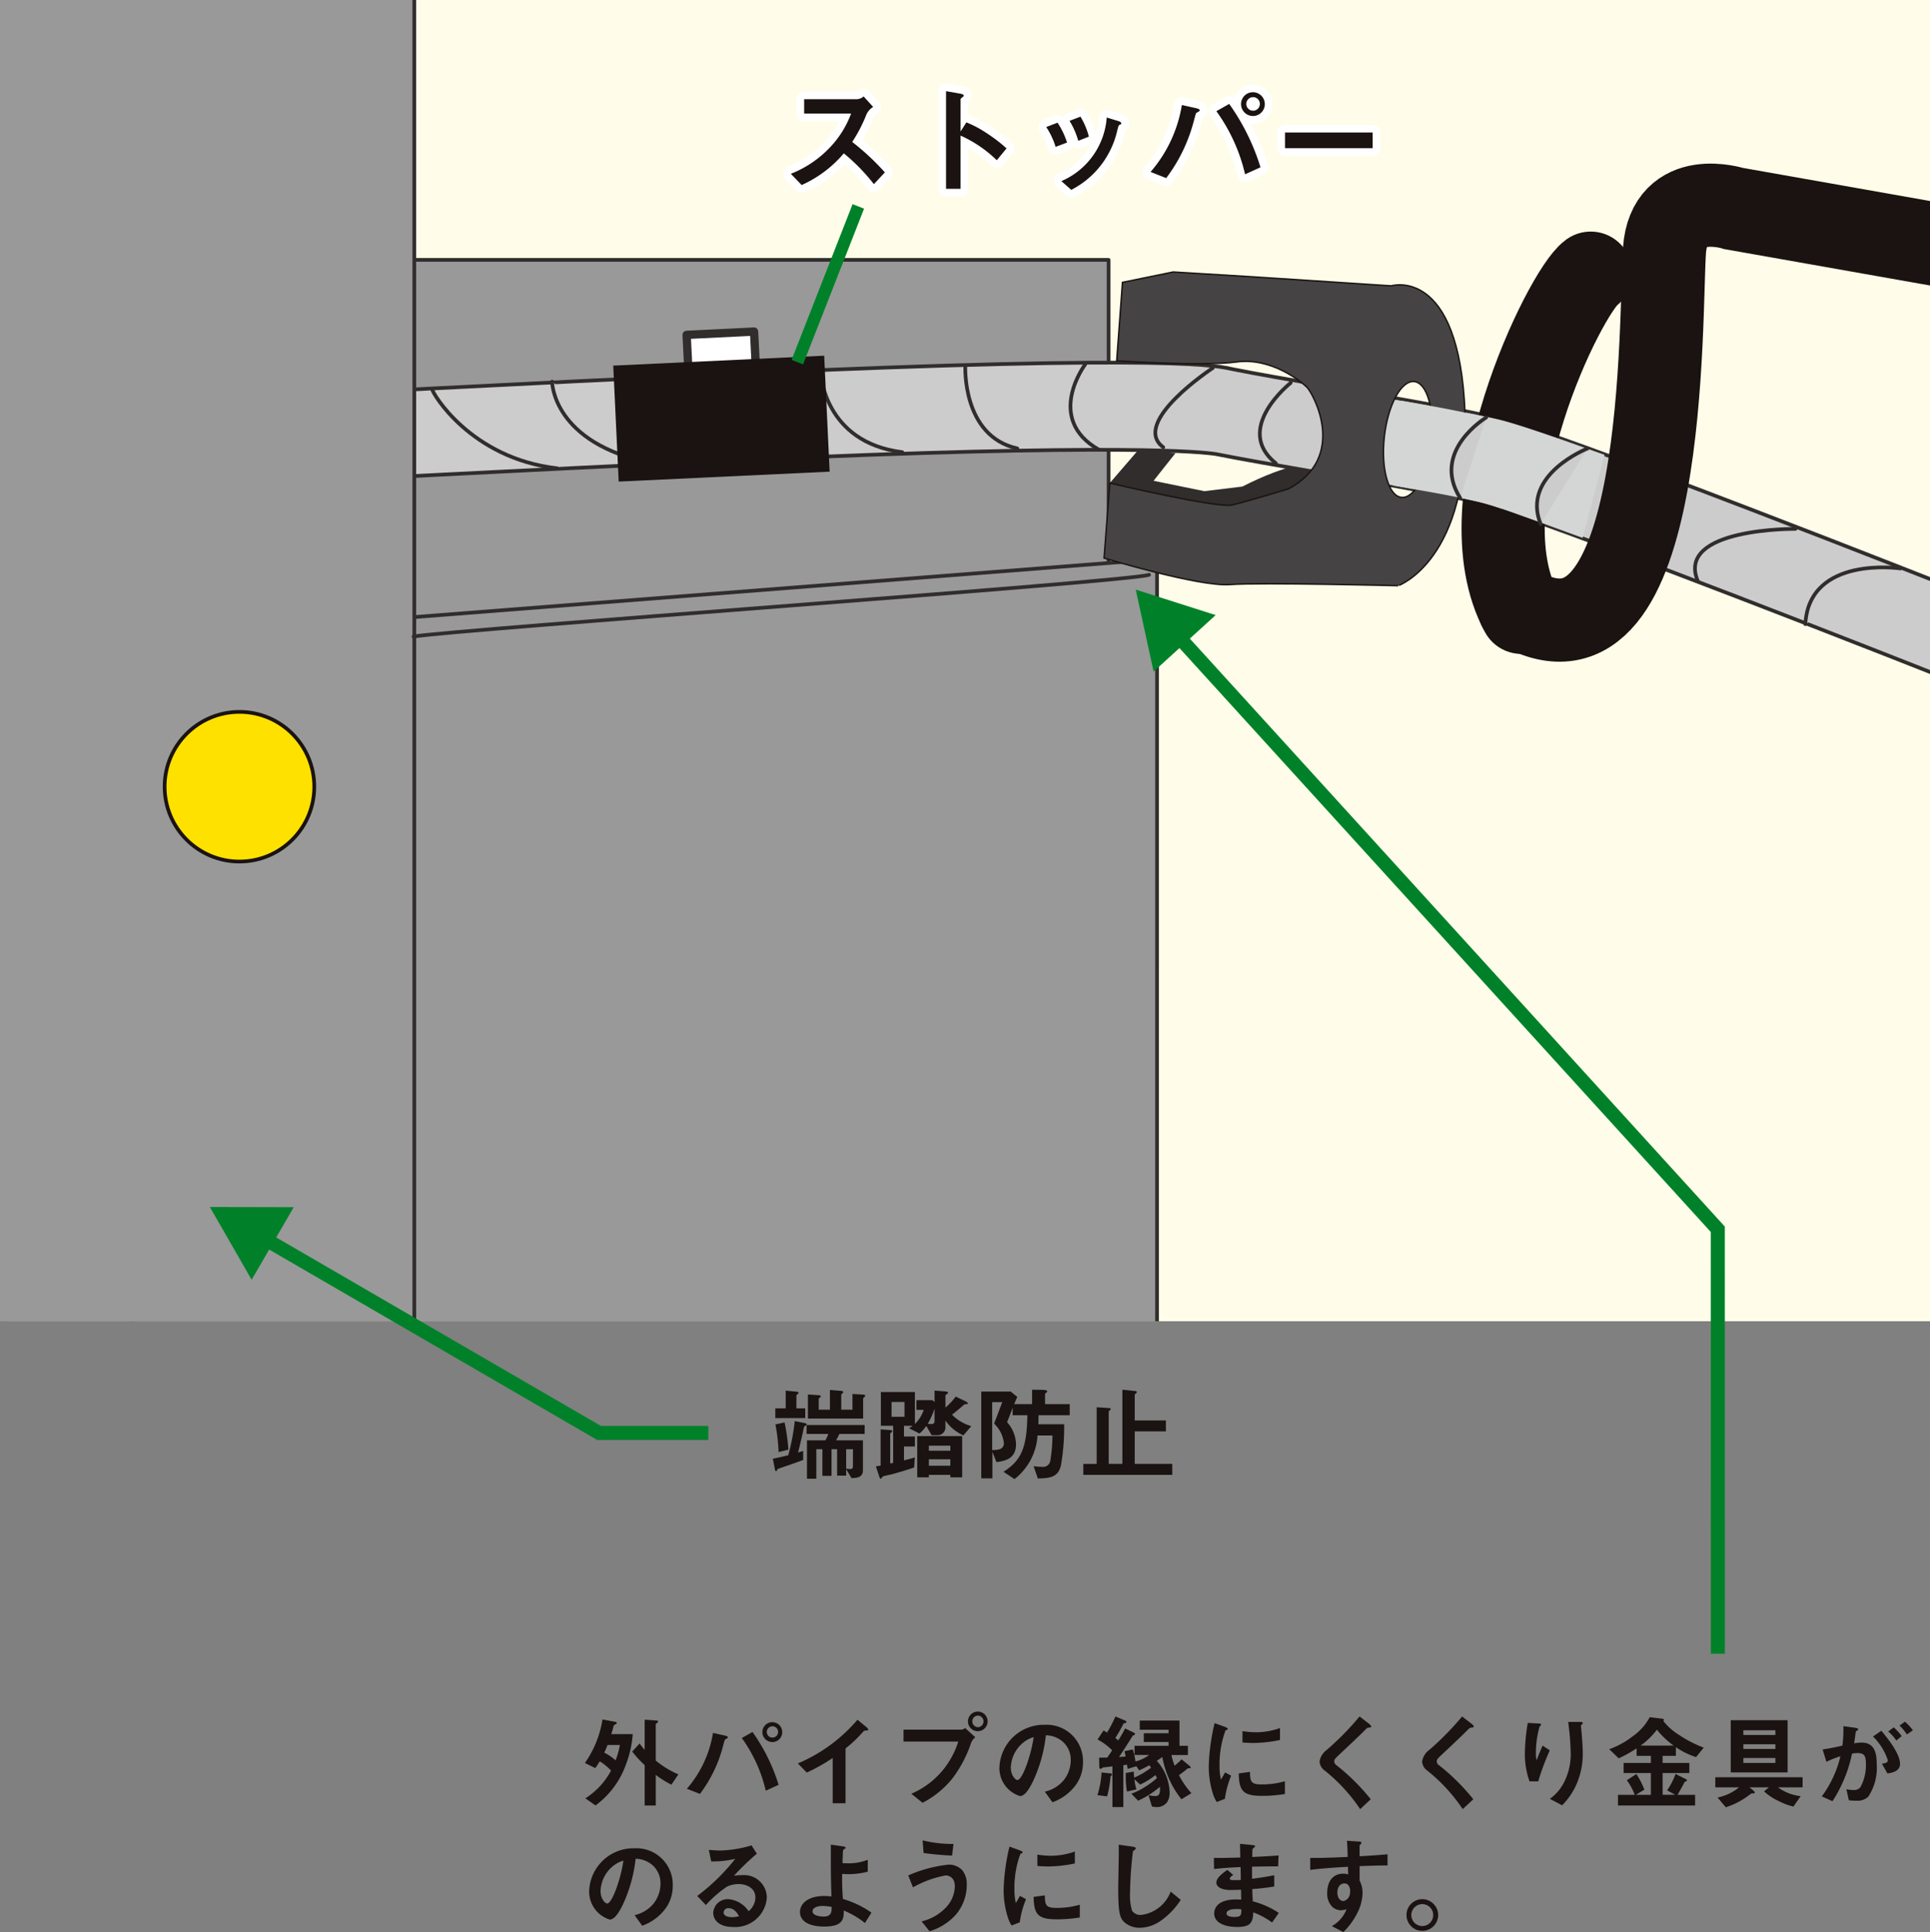 <svg xmlns="http://www.w3.org/2000/svg" xmlns:xlink="http://www.w3.org/1999/xlink" width="170.551" height="170.695" viewBox="0 0 170.551 170.695">
  <rect x="0" y="0" width="170.551" height="170.695" fill="#808080" stroke="none"/>
  <defs>
    <clipPath id="clip-path">
      <rect id="SVGID" width="170.551" height="116.729" fill="none"/>
    </clipPath>
  </defs>
  <g id="グループ_370" data-name="グループ 370" transform="translate(-891.747 -272.661)">
    <rect id="長方形_173" data-name="長方形 173" width="169.934" height="116.729" transform="translate(892.364 272.661)" fill="#fffde9"/>
    <g id="グループ_360" data-name="グループ 360" transform="translate(891.747 272.661)">
      <g id="グループ_359" data-name="グループ 359">
        <g id="グループ_358" data-name="グループ 358" clip-path="url(#clip-path)">
          <g id="グループ_357" data-name="グループ 357" transform="translate(-47.165 -1.145)">
            <path id="パス_1527" data-name="パス 1527" d="M978.048,310.574l2.548-2.956,3.261.306-1.936,2.447,4.485.917,3.362-.408c8.067-4.1,9.051-.824,9.051-.824s-10.168,3.935-10.414,3.935-10.085-1.8-10.085-1.8Z" transform="translate(-832.815 -266.749)" fill="#302d2c"/>
            <rect id="長方形_174" data-name="長方形 174" width="85.611" height="48.513" transform="translate(59.52 24.105)" stroke-width="0.327" stroke="#302d2c" stroke-linecap="round" stroke-linejoin="round" fill="#999"/>
            <path id="パス_1528" data-name="パス 1528" d="M992.609,388.093c0,20.384-90.706,39.747-90.706,39.747l.407-104.67,90.3-7.032Z" transform="translate(-843.197 -265.587)" fill="#999" stroke="#302d2c" stroke-linecap="round" stroke-linejoin="round" stroke-width="0.327"/>
            <g id="グループ_355" data-name="グループ 355" transform="translate(73.585 33.179)">
              <g id="グループ_352" data-name="グループ 352">
                <path id="パス_1529" data-name="パス 1529" d="M1060.965,328.911c-14.805-5.857-38.169-14.878-41.852-15.728-3.086-.713-9-1.743-14.22-2.652-3.5-.609-6.8-1.184-8.877-1.6-1.084-.158-7.967-1.015-42.544.564-19.193.876-37.878,1.878-38.065,1.889l-.41-7.633c.19-.01,19.2-1.031,38.582-1.913,39.653-1.8,42.817-.626,43.907-.408,1.984.4,5.256.966,8.719,1.569,5.315.926,11.339,1.975,14.628,2.734,5.423,1.252,39.12,14.557,42.944,16.07Zm-64.979-19.985h0Z" transform="translate(-914.997 -300.851)" fill="#ccc"/>
              </g>
              <g id="グループ_353" data-name="グループ 353">
                <path id="パス_1530" data-name="パス 1530" d="M1060.965,328.911c-14.805-5.857-38.169-14.878-41.852-15.728-3.086-.713-9-1.743-14.22-2.652-3.5-.609-6.8-1.184-8.877-1.6-1.084-.158-7.967-1.015-42.544.564-19.193.876-37.878,1.878-38.065,1.889l-.41-7.633c.19-.01,19.2-1.031,38.582-1.913,39.653-1.8,42.817-.626,43.907-.408,1.984.4,5.256.966,8.719,1.569,5.315.926,11.339,1.975,14.628,2.734,5.423,1.252,39.12,14.557,42.944,16.07Zm-64.979-19.985h0Z" transform="translate(-914.997 -300.851)" fill="none" stroke="#070304" stroke-miterlimit="10" stroke-width="0.125"/>
              </g>
              <g id="グループ_354" data-name="グループ 354">
                <path id="パス_1531" data-name="パス 1531" d="M1060.965,328.911c-14.805-5.857-38.169-14.878-41.852-15.728-3.086-.713-9-1.743-14.22-2.652-3.5-.609-6.8-1.184-8.877-1.6-1.084-.158-7.967-1.015-42.544.564-19.193.876-37.878,1.878-38.065,1.889l-.41-7.633c.19-.01,19.2-1.031,38.582-1.913,39.653-1.8,42.817-.626,43.907-.408,1.984.4,5.256.966,8.719,1.569,5.315.926,11.339,1.975,14.628,2.734,5.423,1.252,39.12,14.557,42.944,16.07Zm-64.979-19.985h0Z" transform="translate(-914.997 -300.851)" fill="none" stroke="#302d2c" stroke-linecap="round" stroke-linejoin="round" stroke-width="0.327"/>
              </g>
            </g>
            <g id="グループ_356" data-name="グループ 356" transform="translate(179.994 19.274)">
              <path id="パス_1532" data-name="パス 1532" d="M1016.377,293.9c-2.242,1.631-11.415,20.179-6.115,29.964" transform="translate(-1008.637 -287.895)" fill="none" stroke="#1a1311" stroke-linecap="round" stroke-miterlimit="10" stroke-width="7.349"/>
              <path id="パス_1533" data-name="パス 1533" d="M1051.792,292.967l-22.948-4.059s-5.708-1.834-6.116,3.669.408,39.137-12.841,31.6" transform="translate(-1008.467 -288.615)" fill="none" stroke="#1a1311" stroke-linecap="round" stroke-miterlimit="10" stroke-width="7.349"/>
            </g>
            <path id="パス_1534" data-name="パス 1534" d="M997.78,310.906c3.944.681,7.766,1.365,10.045,1.88,1.441.325,3.547,1.109,9.319,3.217l1.936-7.339c-4.683-1.683-8.017-2.822-9.536-3.165-2.709-.611-7.271-1.416-11.765-2.186Z" transform="translate(-830.124 -267.336)" fill="#d4d5d5"/>
            <rect id="長方形_175" data-name="長方形 175" width="83.777" height="140.443" fill="#999" stroke="#302d2c" stroke-linecap="round" stroke-linejoin="round" stroke-width="0.327"/>
            <path id="パス_1535" data-name="パス 1535" d="M988.9,317.35c-1.682.611-61.475,4.843-64.991,5.454" transform="translate(-840.197 -265.422)" fill="#999" stroke="#302d2c" stroke-linecap="round" stroke-linejoin="round" stroke-width="0.327"/>
            <path id="パス_1536" data-name="パス 1536" d="M1009.5,306.24c-.509-13.045-6.523-11.21-6.523-11.21l-12.535-.816-6.727-.408-4.484.917-.51,6.931s7.542.51,10.6.1,5.707,1.733,6.217,2.242,3.669,6.115-1.631,8.969c0,0-3.669,1.12-4.994,1.426s-10.8-1.936-10.8-1.936l-.509,6.625s8.357,2.548,11.109,2.344,14.88.1,14.88.1S1010.01,319.285,1009.5,306.24Zm-2.976,2.594c-.314,2.826-1.5,5.012-2.645,4.885s-1.822-2.522-1.508-5.347,1.5-5.011,2.646-4.884S1006.837,306.009,1006.524,308.834Z" transform="translate(-832.876 -268.632)" fill="#454343" stroke="#1a1311" stroke-miterlimit="10" stroke-width="0.125"/>
            <path id="パス_1537" data-name="パス 1537" d="M1009.7,305.6c-.169-.044-.325-.083-.465-.114-2.709-.607-3.908-.9-8.4-1.665l-.764,7.489c3.944.676,5.167.9,7.447,1.41a22.744,22.744,0,0,1,2.184.642Z" transform="translate(-829.812 -267.267)" fill="#d4d5d5"/>
            <path id="パス_1538" data-name="パス 1538" d="M925.349,302.908c0,.328,3.39,6.123,11.042,7" transform="translate(-840 -267.391)" fill="#ccc" stroke="#302d2c" stroke-linecap="round" stroke-linejoin="round" stroke-width="0.327"/>
            <path id="パス_1539" data-name="パス 1539" d="M934.681,302.331s0,5.466,8.856,7.216" transform="translate(-838.728 -267.47)" fill="#ccc" stroke="#302d2c" stroke-linecap="round" stroke-linejoin="round" stroke-width="0.327"/>
            <path id="パス_1540" data-name="パス 1540" d="M945.949,301.946s-1.422,5.357,6.778,7.107" transform="translate(-837.204 -267.523)" fill="#ccc" stroke="#302d2c" stroke-linecap="round" stroke-linejoin="round" stroke-width="0.327"/>
            <path id="パス_1541" data-name="パス 1541" d="M955.559,301.561s.218,6.232,7.215,7.107" transform="translate(-835.881 -267.575)" fill="#ccc" stroke="#302d2c" stroke-linecap="round" stroke-linejoin="round" stroke-width="0.327"/>
            <path id="パス_1542" data-name="パス 1542" d="M966.816,301.08s-.328,6.232,4.592,7.325" transform="translate(-834.347 -267.641)" fill="#ccc" stroke="#302d2c" stroke-linecap="round" stroke-linejoin="round" stroke-width="0.327"/>
            <path id="パス_1543" data-name="パス 1543" d="M976.3,300.984s-3.628,4.8,1.2,7.543" transform="translate(-833.231 -267.654)" fill="#ccc" stroke="#302d2c" stroke-linecap="round" stroke-linejoin="round" stroke-width="0.327"/>
            <path id="パス_1544" data-name="パス 1544" d="M986.665,301.273s-7.325,4.81-4.373,7" transform="translate(-832.331 -267.614)" fill="#ccc" stroke="#302d2c" stroke-linecap="round" stroke-linejoin="round" stroke-width="0.327"/>
            <path id="パス_1545" data-name="パス 1545" d="M992.444,302.427s-5.137,4.045-1.311,7.107" transform="translate(-831.223 -267.457)" fill="#ccc" stroke="#302d2c" stroke-linecap="round" stroke-linejoin="round" stroke-width="0.327"/>
            <path id="パス_1546" data-name="パス 1546" d="M1007.686,305.121s-4.919,2.952-2.3,7.106" transform="translate(-829.191 -267.09)" fill="#ccc" stroke="#302d2c" stroke-linecap="round" stroke-linejoin="round" stroke-width="0.327"/>
            <path id="パス_1547" data-name="パス 1547" d="M1015.744,307.526s-5.9,2.3-4.154,6.669" transform="translate(-828.285 -266.762)" fill="#ccc" stroke="#302d2c" stroke-linecap="round" stroke-linejoin="round" stroke-width="0.327"/>
            <path id="パス_1548" data-name="パス 1548" d="M1032.436,313.78s-10.6-.11-8.636,4.591" transform="translate(-826.609 -265.909)" fill="#ccc" stroke="#302d2c" stroke-linecap="round" stroke-linejoin="round" stroke-width="0.327"/>
            <path id="パス_1549" data-name="パス 1549" d="M1040.558,316.869s-8.09-1.2-8.418,4.92" transform="translate(-825.439 -265.501)" fill="#ccc" stroke="#302d2c" stroke-linecap="round" stroke-linejoin="round" stroke-width="0.327"/>
          </g>
          <circle id="楕円形_108" data-name="楕円形 108" cx="6.612" cy="6.612" r="6.612" transform="translate(14.548 62.893)" fill="#ffe100" stroke="#1a1311" stroke-miterlimit="10" stroke-width="0.327"/>
        </g>
      </g>
      <rect id="長方形_176" data-name="長方形 176" width="5.966" height="3.125" transform="translate(60.678 29.586) rotate(-2.802)" stroke-width="0.734" stroke="#302d2c" stroke-linecap="round" stroke-linejoin="round" fill="#fff"/>
      <rect id="長方形_177" data-name="長方形 177" width="18.66" height="10.255" transform="matrix(0.999, -0.047, 0.047, 0.999, 54.191, 32.302)" fill="#1a1311"/>
    </g>
    <g id="グループ_363" data-name="グループ 363" transform="translate(961.632 280.719)">
      <g id="グループ_361" data-name="グループ 361">
        <path id="パス_1550" data-name="パス 1550" d="M960.586,287.907a17.1,17.1,0,0,0-2.658-2.722,10.494,10.494,0,0,1-3.723,2.8l-.959-.991a9.623,9.623,0,0,0,3.474-2.351,8.7,8.7,0,0,0,1.851-2.973h-4.149V280.4h4.693a1.03,1.03,0,0,0,.566-.24l.839.925a1.51,1.51,0,0,0-.587.653,13.226,13.226,0,0,1-1.263,2.44,21.827,21.827,0,0,1,2.885,2.689Z" transform="translate(-953.246 -279.696)" fill="none" stroke="#fff" stroke-linecap="round" stroke-linejoin="round" stroke-width="1.357"/>
        <path id="パス_1551" data-name="パス 1551" d="M969.8,285.851a11.059,11.059,0,0,0-3.2-2.177v4.7h-1.285v-8.625l1.307.23c.033.01.261.043.261.174,0,.066-.283.24-.283.294v2.864l.512-.806a9.659,9.659,0,0,1,1.85.991,13.425,13.425,0,0,1,1.7,1.307Z" transform="translate(-951.6 -279.752)" fill="none" stroke="#fff" stroke-linecap="round" stroke-linejoin="round" stroke-width="1.357"/>
        <path id="パス_1552" data-name="パス 1552" d="M973.935,284.4a6.741,6.741,0,0,0-.828-1.753l1-.382a7.034,7.034,0,0,1,.839,1.753Zm5.661-1.95c-.1.055-.108.1-.217.523a7.836,7.836,0,0,1-4.061,5.226l-.872-.773a6.639,6.639,0,0,0,4.007-5.619l1.068.327c.141.044.217.119.217.2S979.717,282.4,979.6,282.445Zm-3.658,1.416a6.932,6.932,0,0,0-.773-1.765l.968-.37a6.557,6.557,0,0,1,.741,1.765Z" transform="translate(-950.538 -279.483)" fill="none" stroke="#fff" stroke-linecap="round" stroke-linejoin="round" stroke-width="1.357"/>
        <path id="パス_1553" data-name="パス 1553" d="M985.5,281.517c-.033.032-.229.13-.261.173s-.217.785-.263.927a14.323,14.323,0,0,1-2.373,4.8l-1.383-.544a11.948,11.948,0,0,0,2.766-5.912l1.318.294c.032.01.26.065.26.174C985.561,281.473,985.529,281.495,985.5,281.517Zm4.072,5.564a15.48,15.48,0,0,0-2.536-5.575l1.133-.642a19.585,19.585,0,0,1,2.766,5.6Zm.708-5.151a1.05,1.05,0,1,1,1.035-1.055A1.043,1.043,0,0,1,990.276,281.93Zm0-1.666a.606.606,0,0,0-.6.611.6.6,0,1,0,.6-.611Z" transform="translate(-949.432 -279.741)" fill="none" stroke="#fff" stroke-linecap="round" stroke-linejoin="round" stroke-width="1.357"/>
        <path id="パス_1554" data-name="パス 1554" d="M991.675,284.345v-1.383h7.742v1.383Z" transform="translate(-948.006 -279.314)" fill="none" stroke="#fff" stroke-linecap="round" stroke-linejoin="round" stroke-width="1.357"/>
      </g>
      <g id="グループ_362" data-name="グループ 362">
        <path id="パス_1555" data-name="パス 1555" d="M960.586,287.907a17.1,17.1,0,0,0-2.658-2.722,10.494,10.494,0,0,1-3.723,2.8l-.959-.991a9.623,9.623,0,0,0,3.474-2.351,8.7,8.7,0,0,0,1.851-2.973h-4.149V280.4h4.693a1.03,1.03,0,0,0,.566-.24l.839.925a1.51,1.51,0,0,0-.587.653,13.226,13.226,0,0,1-1.263,2.44,21.827,21.827,0,0,1,2.885,2.689Z" transform="translate(-953.246 -279.696)" fill="#1a1311"/>
        <path id="パス_1556" data-name="パス 1556" d="M969.8,285.851a11.059,11.059,0,0,0-3.2-2.177v4.7h-1.285v-8.625l1.307.23c.033.01.261.043.261.174,0,.066-.283.24-.283.294v2.864l.512-.806a9.659,9.659,0,0,1,1.85.991,13.425,13.425,0,0,1,1.7,1.307Z" transform="translate(-951.6 -279.752)" fill="#1a1311"/>
        <path id="パス_1557" data-name="パス 1557" d="M973.935,284.4a6.741,6.741,0,0,0-.828-1.753l1-.382a7.034,7.034,0,0,1,.839,1.753Zm5.661-1.95c-.1.055-.108.1-.217.523a7.836,7.836,0,0,1-4.061,5.226l-.872-.773a6.639,6.639,0,0,0,4.007-5.619l1.068.327c.141.044.217.119.217.2S979.717,282.4,979.6,282.445Zm-3.658,1.416a6.932,6.932,0,0,0-.773-1.765l.968-.37a6.557,6.557,0,0,1,.741,1.765Z" transform="translate(-950.538 -279.483)" fill="#1a1311"/>
        <path id="パス_1558" data-name="パス 1558" d="M985.5,281.517c-.033.032-.229.13-.261.173s-.217.785-.263.927a14.323,14.323,0,0,1-2.373,4.8l-1.383-.544a11.948,11.948,0,0,0,2.766-5.912l1.318.294c.032.01.26.065.26.174C985.561,281.473,985.529,281.495,985.5,281.517Zm4.072,5.564a15.48,15.48,0,0,0-2.536-5.575l1.133-.642a19.585,19.585,0,0,1,2.766,5.6Zm.708-5.151a1.05,1.05,0,1,1,1.035-1.055A1.043,1.043,0,0,1,990.276,281.93Zm0-1.666a.606.606,0,0,0-.6.611.6.6,0,1,0,.6-.611Z" transform="translate(-949.432 -279.741)" fill="#1a1311"/>
        <path id="パス_1559" data-name="パス 1559" d="M991.675,284.345v-1.383h7.742v1.383Z" transform="translate(-948.006 -279.314)" fill="#1a1311"/>
      </g>
    </g>
    <line id="線_118" data-name="線 118" x1="5.391" y2="13.759" transform="translate(962.205 290.897)" fill="none" stroke="#008129" stroke-miterlimit="10" stroke-width="1.09"/>
    <g id="グループ_364" data-name="グループ 364" transform="translate(943.436 423.87)">
      <path id="パス_1560" data-name="パス 1560" d="M940.841,410.366a7.641,7.641,0,0,1-2.671,3.572l-.9-.627a6.48,6.48,0,0,0,2.272-2.452,5,5,0,0,0-1-.818c-.128.217-.245.391-.391.6l-.918-.453a9.193,9.193,0,0,0,1.555-3.844l1.172.219a.1.1,0,0,1,.082.1c0,.055-.082.1-.11.109-.145.074-.153.1-.172.174a6.549,6.549,0,0,1-.2.69h1.9A9.41,9.41,0,0,1,940.841,410.366Zm-1.608-1.77c-.1.262-.173.427-.291.681a4.245,4.245,0,0,1,1,.682,6.966,6.966,0,0,0,.381-1.362Zm5.642,3.507a8.219,8.219,0,0,1-1.381-.864v2.708h-.981v-3.57a9.345,9.345,0,0,1-1.1-1.2l.653-.709a6.143,6.143,0,0,0,.447.556V406.36l1.081.081c.046,0,.109.027.109.082a.122.122,0,0,1-.064.1c-.109.091-.146.119-.146.155v3.2a8.3,8.3,0,0,0,2,1.218Z" transform="translate(-937.234 -405.642)" fill="#1a1311"/>
      <path id="パス_1561" data-name="パス 1561" d="M948.734,407.965c-.028.028-.191.11-.219.147s-.182.653-.217.772a11.983,11.983,0,0,1-1.981,4.007l-1.155-.453a9.964,9.964,0,0,0,2.308-4.934l1.1.245c.028.009.219.055.219.145C948.788,407.93,948.76,407.948,948.734,407.965Zm3.4,4.643a12.951,12.951,0,0,0-2.117-4.652l.945-.535a16.354,16.354,0,0,1,2.307,4.67Zm.59-4.3a.877.877,0,1,1,.864-.882A.871.871,0,0,1,952.721,408.312Zm0-1.391a.506.506,0,0,0-.5.509.5.5,0,1,0,.5-.509Z" transform="translate(-936.153 -405.613)" fill="#1a1311"/>
      <path id="パス_1562" data-name="パス 1562" d="M959.79,407.319c-.136.009-.155.027-.282.164a11.626,11.626,0,0,1-1.5,1.417v4.843h-1.136v-4a16.112,16.112,0,0,1-2.29,1.29l-.79-.808a14.134,14.134,0,0,0,5.27-3.861l.79.653c.036.027.155.145.155.218S959.971,407.31,959.79,407.319Z" transform="translate(-934.976 -405.639)" fill="#1a1311"/>
      <path id="パス_1563" data-name="パス 1563" d="M967.979,408.5a10.87,10.87,0,0,1-1.6,3.072,8.094,8.094,0,0,1-2.689,2.217l-.991-.8a7.313,7.313,0,0,0,3.017-2.381,7.645,7.645,0,0,0,1.135-2.226H962.01v-1.055h5.142a.518.518,0,0,0,.3-.145l.9.818A1.2,1.2,0,0,0,967.979,408.5Zm.609-1.035a.868.868,0,1,1,.853-.872A.861.861,0,0,1,968.588,407.461Zm0-1.382a.508.508,0,0,0-.5.51.515.515,0,0,0,.5.517.514.514,0,0,0,0-1.027Z" transform="translate(-933.856 -405.726)" fill="#1a1311"/>
      <path id="パス_1564" data-name="パス 1564" d="M976.27,412a4.39,4.39,0,0,1-2.116,1.6l-.673-.936a3.046,3.046,0,0,0,1.634-.972,2.838,2.838,0,0,0,.656-1.808,2.138,2.138,0,0,0-.656-1.59,2.317,2.317,0,0,0-1.543-.609,12.867,12.867,0,0,1-1.127,4.043c-.272.563-.691,1.326-1.164,1.326a2.586,2.586,0,0,1-1.816-2.443,3.919,3.919,0,0,1,4.007-3.853,3.21,3.21,0,0,1,3.38,3.307A3.39,3.39,0,0,1,976.27,412Zm-4.889-3.5a2.977,2.977,0,0,0-.907,2.018c0,.735.417,1.117.581,1.117.472,0,1.255-2.372,1.435-3.789A2.666,2.666,0,0,0,971.382,408.5Z" transform="translate(-932.839 -405.585)" fill="#1a1311"/>
      <path id="パス_1565" data-name="パス 1565" d="M978.326,411.326c-.074.063-.083.072-.091.2a9.731,9.731,0,0,1-.291,1.645l-.854-.11a8.229,8.229,0,0,0,.364-2l.727.074c.155.017.2.045.2.108A.13.13,0,0,1,978.326,411.326Zm6.186,2.1a8.4,8.4,0,0,1-1.69-3.734c-.173.126-.3.218-.491.336a4.313,4.313,0,0,1,1.136,2.808,1.444,1.444,0,0,1-.227.853,1.105,1.105,0,0,1-.918.427,1.971,1.971,0,0,1-.418-.055l-.3-.99a3.46,3.46,0,0,0,.565.072c.236,0,.39-.055.435-.382a1.785,1.785,0,0,0,.009-.436,8.4,8.4,0,0,1-1.926,1.227l-.6-.617a6.017,6.017,0,0,0,1.208-.6,7.709,7.709,0,0,0,1.055-.781c-.046-.091-.074-.136-.136-.264a6.428,6.428,0,0,1-1.354.836l-.5-.464a4.307,4.307,0,0,0,.172.891l-.835.191a8.3,8.3,0,0,1-.1-1.645l.708-.118a3.36,3.36,0,0,0,.036.536,7.465,7.465,0,0,0,1.482-.873,1.976,1.976,0,0,0-.155-.226,8.022,8.022,0,0,1-.9.453l-.236-.363-.773.236c-.008-.056-.036-.265-.053-.373-.073.009-.155.026-.328.045v3.7h-.962v-3.6c-.291.036-.6.082-.653.082-.164.009-.183.018-.228.044a.379.379,0,0,1-.172.1c-.082,0-.11-.1-.11-.245l-.017-.745c.136,0,.136,0,.718-.009.153-.2.362-.527.435-.644a5.351,5.351,0,0,0-1.29-.955l.527-.791a1.938,1.938,0,0,1,.309.182,11.6,11.6,0,0,0,.744-1.426l.791.336c.053.017.182.072.182.153a.091.091,0,0,1-.1.091c-.136.028-.146.028-.191.118a13.176,13.176,0,0,1-.691,1.208,2.874,2.874,0,0,1,.255.21,10.7,10.7,0,0,0,.609-1.055l.744.355c.064.027.128.073.128.136s-.045.082-.074.1c-.1.027-.117.036-.136.062-.026.056-.653,1.064-1.2,1.873.218-.018.391-.027.581-.045a3.673,3.673,0,0,0-.1-.473l.737-.155a6.643,6.643,0,0,1,.235,1.064,3.463,3.463,0,0,0,1.208-.573h-1.289V408.7h3.007v-.336h-2.19v-.772h2.19v-.309h-2.544v-.809h3.508V408.7h.744v.818h-1.453a5.359,5.359,0,0,0,.282.945c.336-.291.418-.373.618-.564l.653.535c.055.045.146.138.146.209,0,.045-.018.045-.209.045-.027,0-.036,0-.109.056-.227.19-.364.3-.717.553a7.423,7.423,0,0,0,1.1,1.591Z" transform="translate(-931.799 -405.674)" fill="#1a1311"/>
      <path id="パス_1566" data-name="パス 1566" d="M987.172,413.316l-.718.282a2.783,2.783,0,0,1-.336-.718,7.938,7.938,0,0,1-.372-2.389,16.319,16.319,0,0,1,.135-1.79,18.472,18.472,0,0,1,.382-2.073l.927.336c.064.028.236.091.236.164a.106.106,0,0,1-.045.082c-.018.009-.137.055-.155.064a8.626,8.626,0,0,0-.527,3.1,4.994,4.994,0,0,0,.127,1.245c.109-.191.164-.282.364-.636l.535.291A8.086,8.086,0,0,0,987.172,413.316Zm3.252-.263c-1.653,0-2-.447-2.026-1.982l.991-.136c.009.864.1,1.109,1.018,1.109a7.4,7.4,0,0,0,2.07-.282v1.126A12.249,12.249,0,0,1,990.424,413.054Zm-.726-4.672c-.073,0-.491,0-.973-.045v-1a8.006,8.006,0,0,0,1.164.1,6.31,6.31,0,0,0,2.152-.373v1.055A12.2,12.2,0,0,1,989.7,408.382Z" transform="translate(-930.619 -405.603)" fill="#1a1311"/>
      <path id="パス_1567" data-name="パス 1567" d="M998.686,407.1c-.109.01-.136.036-.371.273-.191.2-1.073,1.045-2.009,1.918-.6.563-.644.608-.644.781a.384.384,0,0,0,.155.317,18.65,18.65,0,0,1,3.07,3.035l-.935.873a15.12,15.12,0,0,0-3.135-3.407,1.066,1.066,0,0,1-.454-.8,1.559,1.559,0,0,1,.627-1.018,25.089,25.089,0,0,0,2.908-2.961l.835.644c.019.019.191.155.191.245C998.922,407.072,998.9,407.072,998.686,407.1Z" transform="translate(-929.444 -405.674)" fill="#1a1311"/>
      <path id="パス_1568" data-name="パス 1568" d="M1006.663,407.1c-.109.01-.138.036-.374.273-.191.2-1.072,1.045-2.007,1.918-.6.563-.647.608-.647.781a.382.382,0,0,0,.156.317,18.607,18.607,0,0,1,3.07,3.035l-.935.873a15.117,15.117,0,0,0-3.135-3.407,1.067,1.067,0,0,1-.453-.8,1.558,1.558,0,0,1,.626-1.018,25.082,25.082,0,0,0,2.907-2.961l.837.644c.017.019.191.155.191.245C1006.9,407.072,1006.871,407.072,1006.663,407.1Z" transform="translate(-928.357 -405.674)" fill="#1a1311"/>
      <path id="パス_1569" data-name="パス 1569" d="M1011.511,411.785h-.773a7.187,7.187,0,0,1-.409-2.472,16.98,16.98,0,0,1,.256-2.689l.99.053c.055,0,.191.018.191.109,0,.064-.091.1-.128.136a8.29,8.29,0,0,0-.335,2.435,2.045,2.045,0,0,0,.064.564c.118-.309.3-.782.527-1.291l.636.418A21.017,21.017,0,0,0,1011.511,411.785Zm3.381.253a6.072,6.072,0,0,1-1.273,1.864l-1.082-.573a3.994,3.994,0,0,0,1.291-1.536,5.531,5.531,0,0,0,.554-2.434,23.807,23.807,0,0,0-.228-2.825h1.1c.028,0,.191,0,.191.117,0,.082-.162.136-.162.218s.046.464.053.555c.055.635.109,1.308.109,1.908A6.706,6.706,0,0,1,1014.891,412.038Z" transform="translate(-927.267 -405.616)" fill="#1a1311"/>
      <path id="パス_1570" data-name="パス 1570" d="M1024.558,409.691a6.438,6.438,0,0,1-1.781-.881v.772h-1.172v.627h2.361v.89h-2.361v1.927h1.117l-.717-.4a6.292,6.292,0,0,0,.744-1.445l.946.473a.147.147,0,0,1,.064.091.081.081,0,0,1-.064.082c-.11.036-.127.045-.156.091-.172.327-.481.89-.617,1.109h1.554v.944h-6.815v-.944h1.482a5.284,5.284,0,0,0-.7-1.291l.845-.545a7.136,7.136,0,0,1,.708,1.381l-.763.456h1.335V411.1h-2.408v-.89h2.408v-.627h-1.262v-.664a10.726,10.726,0,0,1-1.582.882l-.835-.808a7.168,7.168,0,0,0,2.035-1.109,4.91,4.91,0,0,0,1.544-1.718l1.172.145c.037.009.083.038.083.083a.076.076,0,0,1-.028.063c-.009.019-.026.036-.026.045a5.184,5.184,0,0,0,1.353,1.209,10.584,10.584,0,0,0,2.217,1.145Zm-3.461-2.417a6.435,6.435,0,0,1-1.436,1.4h2.918A7.518,7.518,0,0,1,1021.1,407.274Z" transform="translate(-926.372 -405.666)" fill="#1a1311"/>
      <path id="パス_1571" data-name="パス 1571" d="M1030.671,412.331a4.2,4.2,0,0,0,2.008.781l-.635.918a5.2,5.2,0,0,1-1.236-.455,4.791,4.791,0,0,1-1.362-.891l.436-.353h-1.727l.345.282c.056.053.127.117.127.173,0,.081-.136.081-.209.081-.091,0-.118.019-.344.191a6.8,6.8,0,0,1-2.009,1.035l-.727-.861a4.384,4.384,0,0,0,1.9-.9h-2.1v-.891h7.714v.891Zm-4.17-1.318V406.4h5.025v4.615Zm3.944-3.725h-2.827v.418h2.827Zm0,1.236h-2.827v.417h2.827Zm0,1.217h-2.827v.436h2.827Z" transform="translate(-925.248 -405.634)" fill="#1a1311"/>
      <path id="パス_1572" data-name="パス 1572" d="M1037.524,413.141a1.36,1.36,0,0,1-1.035.355,6.355,6.355,0,0,1-.681-.036l-.218-.981a2.736,2.736,0,0,0,.617.073.707.707,0,0,0,.627-.255,4.069,4.069,0,0,0,.482-2.09c0-.7-.173-.918-.736-.918a2.979,2.979,0,0,0-.49.045,12.211,12.211,0,0,1-1.727,4.207l-.944-.426a9.669,9.669,0,0,0,1.644-3.544,8.235,8.235,0,0,0-1.236.491l-.336-1.091c.691-.109,1-.172,1.745-.336a10.969,10.969,0,0,0,.091-1.725l1.091.153c.117.018.217.064.217.137,0,.035-.009.045-.1.1-.109.073-.109.073-.127.191-.045.364-.064.526-.135.936a3.676,3.676,0,0,1,.662-.064c1.227,0,1.336,1.081,1.336,1.89A4.6,4.6,0,0,1,1037.524,413.141Zm1.691-2.053-.482-.862c.327-.045.518-.091.518-.309a5.111,5.111,0,0,0-1.309-2.09l.736-.509c.418.5,1.653,1.964,1.653,2.925C1040.331,410.934,1039.55,411.042,1039.214,411.087Zm.791-2.907a4.061,4.061,0,0,0-.718-.8l.491-.364a5.73,5.73,0,0,1,.7.773Zm.926-.536a3.55,3.55,0,0,0-.645-.781l.473-.347a4.173,4.173,0,0,1,.709.764Z" transform="translate(-924.118 -405.618)" fill="#1a1311"/>
      <path id="パス_1573" data-name="パス 1573" d="M944.368,421.6a4.377,4.377,0,0,1-2.118,1.6l-.672-.935a3.045,3.045,0,0,0,1.635-.972,2.85,2.85,0,0,0,.653-1.808,2.145,2.145,0,0,0-.653-1.591,2.336,2.336,0,0,0-1.544-.609,12.939,12.939,0,0,1-1.126,4.044c-.274.563-.691,1.326-1.164,1.326a2.586,2.586,0,0,1-1.817-2.444,3.919,3.919,0,0,1,4.007-3.852,3.21,3.21,0,0,1,3.38,3.307A3.39,3.39,0,0,1,944.368,421.6Zm-4.889-3.5a2.98,2.98,0,0,0-.909,2.017c0,.736.418,1.118.582,1.118.473,0,1.253-2.372,1.436-3.789A2.658,2.658,0,0,0,939.479,418.1Z" transform="translate(-937.189 -404.276)" fill="#1a1311"/>
      <path id="パス_1574" data-name="パス 1574" d="M949.1,423.339c-1.135,0-1.717-.573-1.717-1.245a1.273,1.273,0,0,1,1.336-1.208,2.377,2.377,0,0,1,1.79,1.062,1.6,1.6,0,0,0,.6-1.208c0-.9-.881-1.191-1.472-1.191a2.487,2.487,0,0,0-1.036.227,10.247,10.247,0,0,0-1.87,1.627l-.764-.8a17.935,17.935,0,0,0,3.361-3.281,8.476,8.476,0,0,1-2.126.227l-.209-1.017c.218.018.736.055,1.018.055a10.3,10.3,0,0,0,2.753-.455l.473.736a21.923,21.923,0,0,0-2.018,1.944,7.23,7.23,0,0,1,.882-.055,2,2,0,0,1,2.017,2.007A2.8,2.8,0,0,1,949.1,423.339Zm-.345-1.655a.4.4,0,0,0-.453.382c0,.318.418.409.744.409a2.586,2.586,0,0,0,.618-.082C949.542,422.184,949.269,421.684,948.751,421.684Z" transform="translate(-936.044 -404.307)" fill="#1a1311"/>
      <path id="パス_1575" data-name="パス 1575" d="M959.7,423a7.456,7.456,0,0,0-1.881-1.107c.053.89-.227,1.417-1.708,1.417-1.653,0-2.153-.664-2.153-1.282,0-.79.79-1.417,2.116-1.417a4.983,4.983,0,0,1,.664.045c-.062-2.108-.053-2.344-.053-3.934v-.644l1.09.153c.045.009.218.036.218.118,0,.036-.009.045-.119.118-.053.036-.1.064-.108.135-.018.119-.045.783-.045,1.1a2.083,2.083,0,0,0,.382.019,4.526,4.526,0,0,0,1.844-.31v1.055a7.038,7.038,0,0,1-1.653.217c-.183,0-.427-.008-.609-.026-.009.773-.009,1.064.064,2.217a8.387,8.387,0,0,1,2.526,1.209Zm-3.743-1.508c-.573,0-.89.21-.89.473,0,.382.672.464.972.464.727,0,.717-.455.717-.855A4.7,4.7,0,0,0,955.953,421.492Z" transform="translate(-934.954 -404.314)" fill="#1a1311"/>
      <path id="パス_1576" data-name="パス 1576" d="M966.62,422.265a5.078,5.078,0,0,1-2.363,1.508l-.7-.873a4.293,4.293,0,0,0,2.272-1.362,2.784,2.784,0,0,0,.664-1.734c0-.8-.536-.964-.818-.964a9.354,9.354,0,0,0-2.881,1.053l-.417-1.053a11.927,11.927,0,0,1,3.571-.955,1.62,1.62,0,0,1,1.208.5,1.959,1.959,0,0,1,.391,1.29A4.063,4.063,0,0,1,966.62,422.265Zm-.372-5.18a24.391,24.391,0,0,1-2.517-.226l-.082-1.117a10.843,10.843,0,0,0,2.726.317Z" transform="translate(-933.805 -404.36)" fill="#1a1311"/>
      <path id="パス_1577" data-name="パス 1577" d="M971.22,422.916l-.718.282a2.782,2.782,0,0,1-.336-.718,7.943,7.943,0,0,1-.372-2.39,16.094,16.094,0,0,1,.135-1.79,18.178,18.178,0,0,1,.382-2.072l.926.336c.065.027.236.091.236.163a.1.1,0,0,1-.045.083c-.017.008-.136.053-.153.062a8.641,8.641,0,0,0-.527,3.1,4.994,4.994,0,0,0,.127,1.245c.109-.191.164-.283.363-.636l.536.291A8.086,8.086,0,0,0,971.22,422.916Zm3.252-.264c-1.653,0-2-.445-2.026-1.981l.991-.136c.009.864.1,1.109,1.018,1.109a7.339,7.339,0,0,0,2.07-.283v1.127A12.4,12.4,0,0,1,974.472,422.653Zm-.727-4.67c-.072,0-.49,0-.972-.045v-1a8.153,8.153,0,0,0,1.162.1,6.342,6.342,0,0,0,2.153-.373v1.053A12.091,12.091,0,0,1,973.745,417.982Z" transform="translate(-932.794 -404.294)" fill="#1a1311"/>
      <path id="パス_1578" data-name="パス 1578" d="M982.412,422.837a3.287,3.287,0,0,1-1.808.581,2.018,2.018,0,0,1-1.326-.462c-.427-.373-.573-.836-.573-3.017,0-.553.073-3.252.045-3.86l1.209.172c.217.027.3.091.3.145,0,.073-.108.145-.253.264a33.967,33.967,0,0,0-.255,3.634,4.819,4.819,0,0,0,.172,1.609.881.881,0,0,0,.8.381,3.2,3.2,0,0,0,2.617-2.062l.89.735A6.76,6.76,0,0,1,982.412,422.837Z" transform="translate(-931.579 -404.314)" fill="#1a1311"/>
      <path id="パス_1579" data-name="パス 1579" d="M991.288,422.964a6.846,6.846,0,0,0-1.662-.9c-.036.927-.256,1.291-1.418,1.291-1.253,0-2.035-.447-2.035-1.182,0-.263.091-1.317,2.136-1.244l.253.009-.018-.873c-.164.009-.663.027-.927.027-.835,0-1.254-.3-1.254-.653,0-.445.618-.873.972-1.127l.518.445c-.162.118-.3.218-.3.336s.191.126.344.126c.3,0,.419,0,.627-.017l-.017-1.136c-1.045.045-1.564.082-2.345.173l-.017-.981c1.035,0,1.525-.019,2.334-.036l-.026-1.209,1.107.109c.174.018.228.045.228.109,0,.036-.018.045-.118.127a.3.3,0,0,0-.118.164c0,.009-.009.181-.018.653,1.162-.053,1.472-.072,2.326-.136l-.036.964c-1.009,0-1.853.019-2.309.027V419.1c.792-.1,1.128-.155,1.964-.31v.991c-.391.064-.873.146-1.944.228.018.453.018.544.046,1.081a7.542,7.542,0,0,1,2.3,1.026Zm-3.144-1.191c-.59,0-.881.154-.881.391,0,.309.582.309.69.309.591,0,.627-.164.618-.672A2.231,2.231,0,0,0,988.144,421.773Z" transform="translate(-930.565 -404.323)" fill="#1a1311"/>
      <path id="パス_1580" data-name="パス 1580" d="M998,418.017v1.273a2.342,2.342,0,0,1,.262,1.108,4.082,4.082,0,0,1-.462,1.753,6.281,6.281,0,0,1-1.236,1.69l-1.018-.526a2.9,2.9,0,0,0,1.3-1.491,1.828,1.828,0,0,1-.491.091,1.134,1.134,0,0,1-.744-.282,1.625,1.625,0,0,1-.473-1.262c0-1,.5-1.691,1.426-1.691a1.193,1.193,0,0,1,.427.074l-.018-.682c-.809.045-2.181.127-3.334.273v-1.053c.618,0,1.4,0,3.307-.091-.009-.282-.009-.764-.064-1.427l1.009.064c.209.009.262.036.262.127,0,.056-.017.082-.082.136s-.072.073-.072.109v.936c1.262-.074,1.544-.1,2.47-.174v.982C999.776,417.954,999.176,417.972,998,418.017Zm-1.009,1.653a.471.471,0,0,0-.336-.127c-.363,0-.618.318-.618.8,0,.545.291.753.5.753.191,0,.626-.2.626-.844A.848.848,0,0,0,996.986,419.671Z" transform="translate(-929.543 -404.356)" fill="#1a1311"/>
      <path id="パス_1581" data-name="パス 1581" d="M1003.922,421.714a1.4,1.4,0,1,1-1.4-1.4A1.414,1.414,0,0,1,1003.922,421.714Zm-2.372,0a.968.968,0,1,0,.973-.962A.972.972,0,0,0,1001.55,421.714Z" transform="translate(-928.523 -403.737)" fill="#1a1311"/>
    </g>
    <g id="グループ_365" data-name="グループ 365" transform="translate(960.042 395.441)">
      <path id="パス_1582" data-name="パス 1582" d="M954.773,383.858c-.155.09-.165.1-.191.226-.155.727-.318,1.445-.509,2.172.109-.036.344-.108.454-.145v.8c-.7.264-1.408.509-2.117.745-.109.036-.155.055-.182.136-.018.064-.036.1-.1.1s-.091-.1-.1-.165l-.182-.926c.282-.055.645-.127,1.364-.309a18.844,18.844,0,0,0,.572-3.016l.864.172c.082.019.191.045.191.128C954.837,383.813,954.8,383.839,954.773,383.858Zm-2.708-.645v-.862h.918v-1.564l.955.091c.072.009.181.027.181.109,0,.053-.073.109-.1.118-.054.045-.091.082-.091.118v1.127h.781v.862Zm.291,3a15.89,15.89,0,0,0-.282-2.443l.809-.173a16.512,16.512,0,0,1,.336,2.4Zm5.37-1.6c-.065.136-.174.364-.291.564h2.372v2.643c0,.637-.536.682-1.009.692l-.473-.792v.573h-.8v-2.334h-.492v2.352h-.808v-2.352h-.536v2.608h-.826v-3.39h1.626a2.468,2.468,0,0,0,.254-.564h-1.916v-.79h5.133v.79Zm2.2-3.252c-.082.073-.1.082-.1.118v1.772h-4.88v-2.126l.955.064c.109.009.182.036.182.1,0,.036-.027.064-.091.118-.054.036-.091.073-.091.108v.955h.99v-1.744l1,.082c.074.009.173.018.173.109,0,.036-.009.055-.073.109-.091.082-.1.091-.1.127v1.317h.991v-1.39l.953.055c.054,0,.173.027.173.109C960.006,381.287,959.979,381.314,959.924,381.359Zm-1,4.6h-.6v1.708a1.256,1.256,0,0,0,.336.045c.082,0,.263,0,.263-.236Z" transform="translate(-951.847 -380.706)" fill="#1a1311"/>
      <path id="パス_1583" data-name="パス 1583" d="M967.595,384.731a3.794,3.794,0,0,1-1.589-1.308v.636a.688.688,0,0,1-.727.653h-.492l-.472-.817a3.429,3.429,0,0,1-.6.672l-.935-.472a1.261,1.261,0,0,0,.327-.21h-.764v.945h.964v.882h-.964v1.226c.482-.118.709-.181.954-.264l-.054.89c-.638.228-1.291.41-1.935.592-.083.026-.5.109-.592.135-.19.045-.245.055-.3.136-.082.128-.082.136-.118.136-.082,0-.136-.182-.155-.236l-.282-.862c.255-.038.291-.038.417-.064v-3.2l.783.055c.162.009.245.037.245.109a.1.1,0,0,1-.065.091c-.091.074-.117.082-.117.127v2.635l.262-.064v-3.272H960.3v-2.98h3.008v2.817a3.086,3.086,0,0,0,.781-1.245h-.644v-.853h1.417l.182.164v-1.009l.944.073c.164.009.245.038.245.118,0,.045-.027.073-.073.1-.145.1-.153.109-.153.145v1.063a5.924,5.924,0,0,0,.907-.972l.837.4c.063.028.235.119.235.191s-.1.083-.155.083c-.136,0-.145.008-.291.136-.517.444-.573.49-.953.79a3.9,3.9,0,0,0,1.7,1.009Zm-5.206-2.952h-1.145v1.308h1.145Zm4.052,6.659v-.217h-1.9v.217h-1.026v-3.643h3.97v3.643Zm-1.4-6.078a6.04,6.04,0,0,1-.6,1.345c.045.009.29.026.327.026a.248.248,0,0,0,.273-.282Zm1.4,3.281h-1.9v.445h1.9Zm0,1.2h-1.9v.573h1.9Z" transform="translate(-950.754 -380.698)" fill="#1a1311"/>
      <path id="パス_1584" data-name="パス 1584" d="M973.116,382.96c0,.436-.009.636-.019.8h2.282a19.67,19.67,0,0,1-.273,3.578c-.219,1.064-.909,1.191-2.053,1.209l-.373-1.09a5.309,5.309,0,0,0,.773.064.638.638,0,0,0,.7-.517,13.825,13.825,0,0,0,.191-2.254h-1.317a5.293,5.293,0,0,1-2.035,3.852l-.973-.645c1.508-.972,2.072-2.016,2.108-5h-1.3v-.653c-.191.508-.218.581-.491,1.272a3.043,3.043,0,0,1,.791,1.944c0,1.291-.981,1.482-1.727,1.581l-.362-.908v2.343h-.982V380.87h2.608l.573.473c-.128.281-.146.326-.274.636h1.582v-1.272l.755.008c.155,0,.582,0,.582.127,0,.045-.01.082-.1.145s-.091.091-.091.127v.864h2.181v.981Zm-3.925.744.718-1.9h-.892v4.235c.564-.01,1.036-.056,1.036-.627A2.829,2.829,0,0,0,969.191,383.7Z" transform="translate(-949.637 -380.708)" fill="#1a1311"/>
      <path id="パス_1585" data-name="パス 1585" d="M975.991,388.231v-.973h1.181v-5l1.127.072a.1.1,0,0,1,.109.091c0,.064-.054.091-.082.109-.082.045-.091.091-.091.127v4.6h1.208v-6.55l1.146.117c.064.009.126.018.126.1a.082.082,0,0,1-.035.073c-.127.1-.145.118-.145.173v2.253h2.753v.964h-2.753v2.87h3.316v.973Z" transform="translate(-948.555 -380.708)" fill="#1a1311"/>
    </g>
    <g id="グループ_367" data-name="グループ 367" transform="translate(992.11 324.751)">
      <path id="パス_1586" data-name="パス 1586" d="M1030.516,412.086l-.006-37.255L982.823,322.44l.917-.835,48.009,52.747.005,37.734Z" transform="translate(-979.691 -318.077)" fill="#008129"/>
      <g id="グループ_366" data-name="グループ 366">
        <path id="パス_1587" data-name="パス 1587" d="M981.646,325.743l-1.58-7.243,7.063,2.252Z" transform="translate(-980.067 -318.5)" fill="#008129"/>
      </g>
    </g>
    <g id="グループ_369" data-name="グループ 369" transform="translate(910.292 379.296)">
      <path id="パス_1588" data-name="パス 1588" d="M951.6,386.824h-9.825l-.144-.083-29.779-17.284.621-1.072,29.635,17.2H951.6Z" transform="translate(-907.55 -366.243)" fill="#008129"/>
      <g id="グループ_368" data-name="グループ 368">
        <path id="パス_1589" data-name="パス 1589" d="M911.758,372.929l-3.691-6.428,7.413.016Z" transform="translate(-908.067 -366.5)" fill="#008129"/>
      </g>
    </g>
  </g>
</svg>
